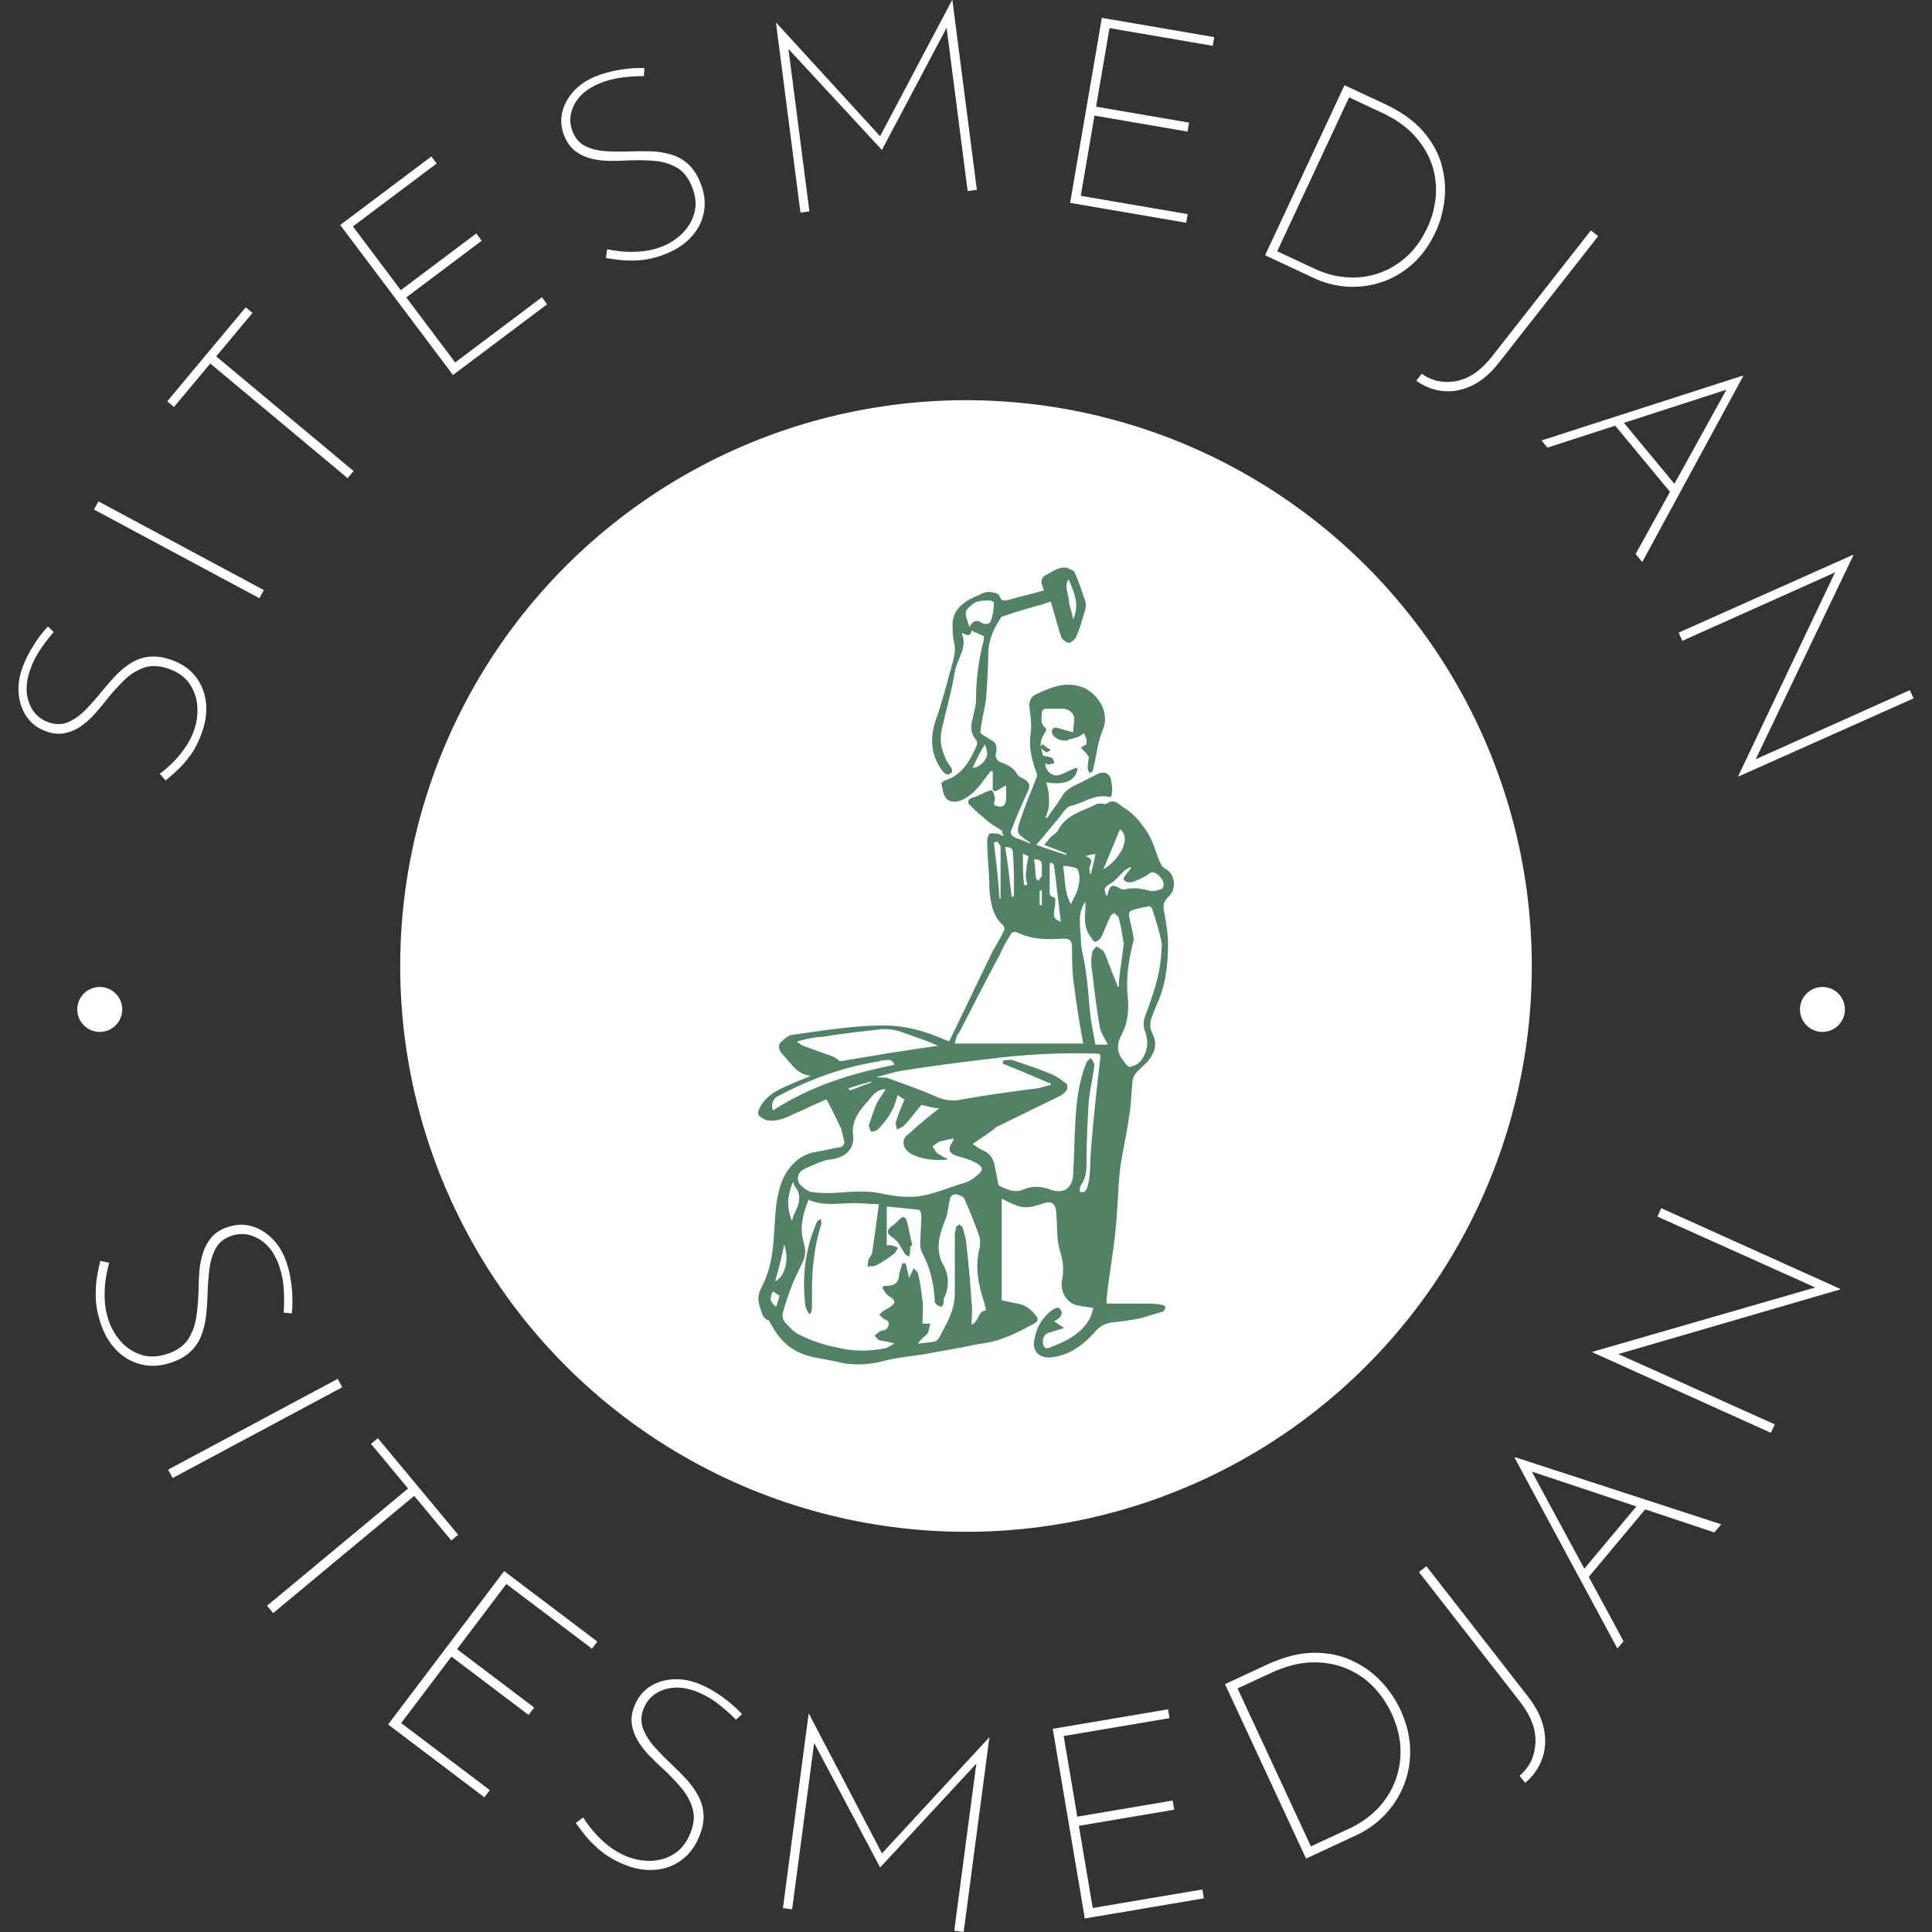<svg xmlns="http://www.w3.org/2000/svg" version="1.1" xmlns:xlink="http://www.w3.org/1999/xlink" xmlns:svgjs="http://svgjs.dev/svgjs" width="1000" height="1000" viewBox="0 0 1000 1000"><rect x="0" y="0" width="1000" height="1000" fill="#333333" stroke="none"/><g transform="matrix(1,0,0,1,0,1.1368683772161603e-13)"><svg viewBox="0 0 280 280" data-background-color="#528265" preserveAspectRatio="xMidYMid meet" height="1000" width="1000" xmlns="http://www.w3.org/2000/svg" xmlns:xlink="http://www.w3.org/1999/xlink"><g id="tight-bounds" transform="matrix(1,0,0,1,0,-2.842170943040401e-14)"><svg viewBox="0 0 280 280" height="280" width="280"><g><svg viewBox="0 0 280 280" height="280" width="280"><g><svg viewBox="0 0 280 280" height="280" width="280"><g id="textblocktransform"><svg viewBox="0 0 280 280" height="280" width="280" id="textblock"><g><svg viewBox="0 0 280 280" height="280" width="280"><g transform="matrix(1,0,0,1,57.504,57.504)"><svg viewBox="0 0 164.992 164.992" height="164.992" width="164.992"><g><circle r="82" cx="82.496" cy="82.496" fill="#ffffff" data-fill-palette-color="accent"></circle><svg xmlns="http://www.w3.org/2000/svg" xmlns:xlink="http://www.w3.org/1999/xlink" version="1.1" x="24.749" y="24.749" viewBox="17.17 4.854 37.263 71.401" enable-background="new 0 0 80 80" xml:space="preserve" height="115.494" width="115.494" class="icon-o-0" data-fill-palette-color="quaternary" id="o-0"><path d="M39.1 28.5c-0.4-0.3-0.8-0.5-1.2-0.8-0.6-0.5-1.2-1-1.8-1.6-0.2-0.2-0.1-0.5 0.2-0.6 0.4-0.1 0.8-0.3 1.2-0.5 0.2-0.1 0.5-0.2 0.6-0.2 0.2 0.2 0.2 0.4 0.3 0.7 0 0.2-0.1 0.4-0.1 0.6 0.7 0.4 1.1 0.1 1.1-0.6 0-0.3 0-0.7 0-1 0 0 0-0.1-0.1-0.1-0.3 0.2-0.6 0.4-0.9 0.5-0.1 0-0.1-0.1-0.2-0.1 0-0.6 0-1.2 0-1.7-0.1 0-0.1 0-0.2 0-0.3 0.4-0.6 0.8-0.9 1.2-0.5 0.6-1 1.1-1.7 1.4-0.5 0.2-1.1 0.2-1.4-0.2-0.3-0.4-0.3-0.9-0.4-1.3 0-0.1 0.3-0.3 0.4-0.3 1.5-0.5 2.2-1.8 2.8-3.2 0-0.1 0-0.3-0.1-0.4-0.5-0.6-0.5-1.2-0.3-1.9 0.1-0.6 0.3-1.1 0.3-1.7 0-1.7 0.2-3.3 0.6-5 0.1-0.2 0.1-0.5 0.1-0.7-0.4-0.2-0.7-0.3-1.1-0.5-0.1 0.6-0.4 0.4-0.9 0.2 0.6 1.3-0.4 2.3-0.6 3.5-0.3 1.8-0.8 3.5-1.2 5.3-0.2 1.1 0.1 2 0.6 2.9 0.2 0.3 0.6 0.7 0.2 0.9-0.4 0.3-0.7-0.2-0.9-0.5-0.9-1.4-0.9-2.8-0.4-4.3 0.5-1.4 0.9-2.9 1.3-4.4 0.1-0.2 0.1-0.5 0.2-0.7 0.2-0.7 0.3-1.3 0.1-2-0.1-0.5-0.1-1-0.1-1.5 0-1.3 1.1-2.1 2.4-2.6C37.5 7 37.9 7 38.3 7.1c0.2 0 0.5 0.2 0.5 0.3C39 8 39.4 7.8 39.8 7.7c1-0.3 2-0.5 3-0.8-0.1-0.2-0.1-0.3-0.2-0.5-0.1-0.4 0-0.7 0.4-0.9 0.6-0.3 1.2-0.8 1.9-0.6 0.2 0.1 0.5 0.2 0.6 0.3 0.4 0.9 0.7 1.8 1 2.7 0.1 0.3 0 0.7-0.1 1-0.2 0.7-0.4 1.4-0.7 2.1-0.1 0.3-0.5 0.6-0.7 0.6-0.2 0-0.6-0.3-0.7-0.6-0.3-1-0.6-2-0.9-3.1-0.3 0.1-0.6 0.2-0.9 0.3-1.1 0.3-2.2 0.6-3.3 1-0.1 0-0.3 0.1-0.3 0.2-0.6 0.9-1 1.8-1.1 2.9 0 1.4-0.1 2.9-0.2 4.3-0.1 0.8-0.3 1.5-0.4 2.2-0.1 0.4-0.1 0.7-0.1 0.9 0.4 0.3 0.8 0.5 1.1 0.7 0.3 0.2 0.4 0.5 0.3 1-0.1 0.4 0 0.7 0.4 0.9 0.6 0.2 1.2 0.5 1.5 1.1 0.1 0.2 0.4 0.3 0.6 0.4 0.5 0.3 0.6 0.6 0.3 1.2-0.5 1.1-1 2.2-1.4 3.3-0.2 0.4 0 0.6 0.4 0.8 0.4 0.1 0.8 0.3 1.3 0.5-0.1-0.1-0.1-0.2-0.2-0.2-1.2-0.8-1.1-0.8-0.6-2.3 0.4-1.2 0.9-2.3 1.3-3.4 0.1-0.1 0.1-0.3 0-0.5-0.4-1.1-0.7-2.3-0.5-3.5 0.1-0.7 0-1.5-0.1-2.2-0.1-0.6 0.1-1.1 0.6-1.3 1.3-0.6 2.6-1.2 4.2-0.6 1.2 0.5 2.4 2.1 1.8 3.7-0.5 1.1-0.6 2.4-0.9 3.6 0 0.2-0.2 0.3-0.3 0.4-0.1-0.2-0.2-0.3-0.2-0.5 0-0.3 0.1-0.7 0.1-1-0.2-0.3-0.5-0.6-0.7-0.8 0.1-0.1 0.3-0.2 0.5-0.3 0-0.1 0-0.3 0-0.4 0-0.2-0.2-0.4-0.2-0.6-0.2 0.1-0.3 0.2-0.5 0.3-0.2 0.1-0.4 0.1-0.6 0.2-0.1 0-0.2 0-0.3 0.1-0.5 0.2-1.4-0.1-1.5-0.7 0-0.1 0-0.3 0.1-0.3 0-0.1 0.2-0.1 0.3-0.1 0.5 0.1 0.9 0.3 1.5 0.4 0-0.4 0.1-0.8 0.1-1.2 0-0.5-0.5-0.9-1.1-0.9-0.5 0-1 0-1.5 0-0.1 0-0.3 0.2-0.3 0.3 0 0.5-0.2 1 0.3 1.4 0.1 0.1 0.1 0.3 0 0.4-0.5 0.8-0.5 1.1-0.2 2.1 0.3 0.1 0.6 0.1 0.8 0.2 0.1 0.1 0.2 0.3 0.2 0.5-0.2 0-0.3 0.1-0.5 0.1-0.1 0-0.2-0.1-0.3-0.1 0 0.7 0.7 1.3 1.4 1 0.3-0.1 0.6-0.3 0.9-0.4 0.2-0.1 0.4-0.2 0.6-0.2-0.1 1.1-1.1 1.6-2.8 1.3 0.3 1.1 0.4 2.2-0.1 3.2 0 0 0.1 0 0.1 0 0.1-0.1 0.2-0.1 0.2-0.2 0.4-0.6 0.9-1.2 1.3-1.9 0.5-0.7 1.3-0.9 2-1.3 0.4-0.2 0.8-0.4 1.2-0.6 0.5-0.2 1 0 1.1 0.6 0 0.2 0.1 0.5 0.1 0.7 0 0.2 0 0.5-0.1 0.8 0 0-0.1 0-0.2 0-1.3-0.3-2.3 0.6-3.4 0.8-0.4 0.1-0.7 0.6-1 1-0.7 0.8-1.4 1.7-2.1 2.5 0.8 0.3 1.7 0.6 2.7 0.9 0 0 0-0.1 0-0.1-0.6-0.3-1.3-0.5-2-0.8 0.3-0.3 0.4-0.5 0.6-0.7 0.2-0.2 0.6-0.4 0.7-0.7 0.7-1.3 2.1-1.6 3.3-2.2 0.1-0.1 0.4-0.1 0.5-0.1 0.2 0 0.4 0.1 0.5 0 0.7-0.5 1.1 0.1 1.6 0.4 0.8 0.5 1.4 1.2 2 2.1 0.6 0.9 0.8 1.9 1.2 2.8 0.1 0.2 0.2 0.4 0.4 0.5 1 0.5 1.1 1.9 0.3 2.6-0.3 0.3-0.4 0.5-0.4 1 0.2 1.1 0.4 2.1 0.4 3.2 0 1.8-0.2 3.7-1 5.4-0.1 0.3-0.3 0.7-0.4 1-0.2 0.5-0.3 1 0 1.6 0.5 1 0.2 1.8-0.5 2.6-0.3 0.3-0.7 0.6-1 1-0.2 0.2-0.3 0.6-0.3 0.9-0.1 1-0.1 2-0.3 3-0.2 1.6-0.6 3.1-0.8 4.7-0.2 1.8-0.2 3.6-0.4 5.4-0.2 2.1-0.6 4.1-0.8 6.2 0 0.1 0 0.2 0 0.4 1.2 0 2.3 0 3.4 0 0.5 0 1 0 1.5 0.1 0.1 0 0.3 0.1 0.4 0.2-0.1 0.1-0.1 0.3-0.2 0.4-0.7 0.2-1.3 0.4-2 0.6-0.9 0.2-1.8 0.3-2.7 0.4-0.6 0.1-1.1 0.4-1.5 0.9-1 1.1-2.2 2-3.7 2.2-1.3 0.2-2-0.6-1.6-1.9 0.2-0.9 0.7-1.7 1.5-2.3 0.3-0.2 0.6-0.4 0.8 0 0.2 0.3 0 0.6-0.3 0.8-0.1 0.1-0.2 0.1-0.3 0.2 0.3 0.2 0.5 0.3 0.9 0.6-0.4 0.1-0.7 0.2-1 0.3-0.4 0.1-0.8 0.2-0.9 0.7-0.1 0.6 0.2 1 0.7 0.7 1.3-0.5 2.6-1.1 3.4-2.4 0.2-0.3 0.3-0.7 0.4-1.1-0.4-0.1-0.8-0.1-1.2-0.2-1.1-0.1-1.8-1.2-1.6-2.3 0.2-0.9 0.1-1.8-0.2-2.7-0.3-1-0.2-2.1-0.3-3.1 0-1.1-0.4-1.4-1.4-1-1.5 0.5-1.9 0.3-3.5-0.5 0 3 0 6 0 9.1 0.4 0.1 0.9 0.2 1.4 0.3 0.7 0.1 1.2 0.5 1.6 1 0.3 0.3 0.3 0.6-0.1 0.8-1.5 0.8-3 1.6-4.8 1.8-0.7 0.1-1.4 0.3-2.1 0.4-0.9 0.2-1.8 0.3-2.7 0.5-1.2 0.2-2.5 0.3-3.7 0.6-1.5 0.4-2.9 0.5-4.4 0.1-0.9-0.2-1.9-0.3-2.8-0.6-1.5-0.5-2.4-1.5-3.1-2.8-0.1-0.1-0.1-0.3-0.2-0.3-0.6-0.2-0.6-0.8-0.8-1.3-0.2-0.6-0.1-1.1 0.2-1.7 0.8-1.5 1-3.1 1.1-4.7 0.1-1.3 0.1-2.5 0.4-3.7 0.3-1.6 1.4-3.4 3.4-3.7 0.7-0.1 1.4-0.3 2-0.4 0.3 0 0.5-0.2 0.5-0.5-0.1-0.4-0.2-0.9-0.3-1.2-0.4-0.8-0.8-1.7-1.3-2.6-0.7 0.3-1.4 0.6-2.2 1-1 0.4-1.9 1-2.9 0.9-0.3 0-0.7-0.2-0.9-0.4-0.3-0.3 0-0.6 0.1-0.9 0.6-1 1.6-1.5 2.6-1.9 0.6-0.3 1.2-0.5 1.9-0.8-0.9-0.1-1.4-0.6-1.8-1.1-0.3-0.3-0.5-0.6-0.8-0.9-0.3-0.4-0.4-0.8 0-1.1 0.3-0.3 0.7-0.6 1.1-0.6 2.9-0.4 5.8-0.9 8.7-0.8 1.7 0.1 3.3 0.6 4.9 1.3 0.1 0 0.2 0.1 0.3 0.1 1.3-2.7 2.6-5.4 3.9-8.1 0.3-0.5 0.6-1 0.9-1.6 0.2-0.3 0.2-0.6-0.1-0.8-0.8-0.8-1-1.9-1.1-3.1 0-1.5-0.2-2.9-0.2-4.4 0-0.2 0.1-0.5 0.2-0.6 0.1-0.1 0.4 0 0.7 0 0.2 0 0.4 0.2 0.6 0.2C39 28.6 39 28.5 39.1 28.5zM21.7 61.5c-0.5 1.2-0.8 2.4-0.5 3.6 0.2 0.7 0.3 1.3 0 1.9-0.3 0.7-0.7 1.4-1 2.2-0.3 0.8-0.6 1.6-0.8 2.4-0.1 0.3 0 0.7 0.2 0.9 0.4 0.4 0.8 0.9 1.3 1.1 1 0.5 2.1 0.9 3.2 1.1 1.5 0.4 3 0.4 4.5 0.1 0.3-0.1 0.5-0.3 0.8-0.4-0.5-0.2-0.9-0.2-1.3-0.3-0.2 0-0.3-0.3-0.5-0.4 0.1-0.1 0.3-0.3 0.5-0.4 0.1-0.1 0.3-0.1 0.4-0.1 0.1-0.1 0.3-0.2 0.3-0.3 0.2-0.4 0-0.6-0.3-0.7-0.2-0.1-0.3-0.3-0.5-0.4 0.2-0.1 0.3-0.3 0.5-0.4 0.2-0.1 0.4-0.2 0.5-0.3 0.5-0.3 0.5-0.6 0-0.9-0.2-0.1-0.4-0.3-0.5-0.5-0.3-0.4-0.2-0.5 0.3-0.5 0.5 0 0.9-0.2 1-0.8 0-0.4 0.2-0.8 0.3-1.2 0.1 0 0.2 0 0.3 0 0.1 0.4 0.2 0.9 0.3 1.3 0.1-0.1 0.1-0.3 0.2-0.4 0.1-0.2 0.2-0.4 0.2-0.5 0.1 0.2 0.4 0.3 0.4 0.5 0.2 0.8 0.3 1.6 0.4 2.4 0.1 0.7 0 1.4 0 2.1 0.3 0 0.5 0 0.7 0-0.1 0.3-0.1 0.6-0.2 0.8-0.1 0.2-0.4 0.4-0.5 0.5-0.1 0.1-0.2 0.2-0.4 0.5 0.6-0.1 1-0.1 1.5-0.2 0.1 0 0.2-0.1 0.3-0.2 0.2-0.3 0.4-0.7 0.6-1.1 0.5-0.9 0.9-1.9 0.9-3 0-1.8 0-3.5 0-5.3 0-0.2 0.1-0.4 0.1-0.6 0-0.1 0.2-0.2 0.3-0.3 0.1 0.1 0.3 0.2 0.3 0.3 0.1 0.3 0.2 0.7 0.3 1.1 0.2 1.9 0.4 3.8 0.5 5.6 0.1 0.6 0 1.3 0 2 0.7-0.3 0.5-1.2 1.3-1.3-0.1-0.3-0.1-0.6-0.2-0.8-0.5-1.5-0.8-3.1-0.4-4.7 0.1-0.4 0.1-1-0.1-1.4-0.4-1.1-0.8-2.1-1.3-3.2C35.3 61.1 35 61 34.8 61c-0.1 0-0.4 0.2-0.4 0.3-0.2 0.7-0.2 1.5-0.5 2.1-0.5 1.3-0.9 2.6-0.1 4 0.5 0.9 0.5 2 0 3 0 0.1 0 0.2 0 0.3 0 0.1-0.1 0.3-0.2 0.4-0.2-0.1-0.4-0.1-0.5-0.3C33 70.8 33 70.6 33 70.4c-0.1-1.4-0.4-2.8-1.1-4.1-0.1-0.2-0.2-0.5-0.2-0.7 0-0.9 0.1-1.8 0.1-2.7 0-0.2-0.1-0.4-0.2-0.5-0.9-0.1-1.9-0.2-2.9-0.3 0 1.1 0 2.3 0 3.5 0.1 0 0.3-0.1 0.4 0 0.2 0 0.4 0.1 0.6 0.2-0.1 0.2-0.2 0.4-0.3 0.5-0.5 0.4-1.1 0.8-1.7 1.1-0.2 0.1-0.4 0-0.7 0.1 0-0.2 0-0.5 0.1-0.7 0.1-0.2 0.3-0.4 0.3-0.6 0.2-1.4 0.4-2.8 0.6-4.3-0.7 0-1.5-0.1-2.2-0.1C24.4 61.8 23.1 62.1 21.7 61.5zM36.4 56.5c0.4 0.3 0.7 0.5 1 0.6 0.6 0.3 0.9 0.8 1 1.5 0.1 0.5 0.2 1 0.3 1.5 0 0.1 0.1 0.2 0.2 0.2 0.6 0.3 1.3 0.6 2 0.3 0.9-0.4 1.7-0.3 2.5 0 1.1 0.4 1.9-0.1 2-1.3 0.1-1.6 0.1-3.2 0.2-4.8 0.1-1.8 0.3-3.6 1-5.3 0.1-0.2 0.3-0.3 0.4-0.4 0.1 0.2 0.3 0.4 0.3 0.6-0.1 1.1-0.4 2.2-0.5 3.3-0.1 1.7-0.2 3.5-0.2 5.2 0 0.8 0 1.6-0.5 2.3-0.1 0.1-0.1 0.4-0.1 0.6 0.5 0.1 0.6-0.2 0.7-0.5 0.3-1.1 0.2-2.2 0.3-3.3 0.2-2.6 0.5-5.3 0.8-7.9 0.1-0.7 0.1-0.7-0.6-0.7-3.2-0.1-6.4 0.1-9.5 0.5-2.5 0.3-4.9 0.6-7.4 1-0.8 0.1-1.7 0.4-2.5 0.6 0.4 0.1 0.7 0 1 0.1 1.4 0.5 2.8 1 4.2 1.6 0.8 0.4 1.6 0.5 2.5 0.3 2.2-0.4 4.5-0.7 6.8-1 0.4-0.1 0.7-0.2 1.1-0.3 0 0 0-0.1 0-0.1-1.4-0.6-2.8-1.2-4.3-1.8 0-0.1 0-0.2 0.1-0.3 0.3 0 0.6-0.1 0.8 0 1.2 0.4 2.4 0.8 3.6 1.3 0.4 0.2 0.8 0.5 1.2 0.8 0.1 0.1 0.1 0.5 0 0.6-0.2 0.3-0.5 0.5-0.8 0.6-1.8 0.9-3.7 1.8-5.5 2.7C37.8 55.6 37.1 56 36.4 56.5zM34.8 47.5c3.9 0 7.7 0 11.5 0-0.3-1.7-0.6-3.4-0.8-5.1-0.2-1.2-0.2-2.4-0.2-3.6 0-0.6-0.3-0.7-0.8-0.7-1.3 0.1-2.7 0.1-4-0.5-0.4-0.2-0.6-0.1-0.8 0.3-0.3 0.5-0.6 1-0.8 1.5-1.3 2.4-2.5 4.8-3.7 7.1C34.9 46.8 34.9 47.2 34.8 47.5zM31.8 53c-0.6 0.7-1 1.3-1.6 1.9-0.1 0.1-0.4 0.2-0.6 0.3 0-0.2-0.1-0.4-0.1-0.6 0.2-0.7 0.5-1.4 0.8-2.1-0.2-0.1-0.4-0.2-0.6-0.4-0.1 0.2-0.1 0.2-0.1 0.3-0.3 1.1-0.9 2-1.7 2.8-0.1 0.1-0.4 0.2-0.6 0.2-0.1-0.2-0.2-0.4-0.2-0.6 0.2-0.6 0.4-1.2 0.6-1.7 0.2-0.5 0.6-1 0.9-1.5-0.1 0-0.2 0-0.2 0-0.8 0.1-1.1 0.8-1.6 1.3-0.7 0.8-1.3 1.7-1.1 2.9 0.1 1-0.6 1.8-1.6 2-0.3 0.1-0.7 0.1-1 0.2-0.6 0.2-1.3 0.5-1.9 0.8-0.6 0.4-0.6 1.1-0.1 1.5 0.2 0.2 0.5 0.4 0.8 0.5 0.6 0.1 1.3 0.1 1.9 0.1 1.6-0.1 3.1-0.3 4.7 0.1 1 0.2 2 0.3 3 0.2 1.4-0.2 2.8-0.8 4.1-1.2 0.4-0.1 0.9-0.4 1.2-0.7 0.6-0.4 0.5-0.8-0.1-1.1-0.5-0.3-1-0.4-1.6-0.6-0.8-0.2-1-0.6-0.5-1.3 0-0.1 0.1-0.1 0.1-0.3-0.5 0.1-0.9 0.2-1.3 0.3-0.2 0.1-0.4 0.3-0.6 0.4 0.1 0.2 0.3 0.5 0.4 0.6 0.3 0.2 0.6 0.4 0.9 0.5 0 0 0 0.1 0 0.1-1.1 0.1-2.2 0-3.2-0.5-0.7-0.4-1.1-1.3-0.1-1.9 0.1-0.1 0.2-0.2 0.3-0.3 0.7-0.6 1.4-1.2 2.3-1.9C32.9 53.3 32.3 53.1 31.8 53zM50.3 43.4c0.1 1.1 0 2.2-0.5 3.2-0.4 0.7-0.6 1.5 0 2.3 0.2 0.3 0.5 0.7 0.7 0.7 0.4-0.1 0.8-0.3 1-0.6 0.6-0.8 0.7-1.7 0.3-2.7-0.1-0.3-0.1-0.8 0-1.1 0.7-1.9 1.4-3.8 1.5-5.8 0-0.4 0.1-0.8 0-1.1-0.2-0.9-0.5-1.9-0.8-2.8 0-0.1-0.2-0.3-0.3-0.3-0.5 0.1-1.1 0.2-1.6 0.4-0.1 0-0.2 0.2-0.2 0.4 0.1 0.6 0.3 1.3 0.4 1.9 0 0.1 0.1 0.3 0 0.4C50.4 39.9 50.1 41.6 50.3 43.4zM20.7 47.3c0 0 0 0.1 0 0.1 0.2 0.1 0.3 0.2 0.5 0.3 0.8 0.3 1.7 0.6 2.5 0.9 0.3 0.1 0.6 0.3 0.8 0.5 2.9-0.5 5.9-1 8.8-1.4-1.1-0.5-2.1-0.8-3.2-1.2-0.5-0.2-1.1-0.3-1.7-0.3-1.8 0.2-3.6 0.4-5.5 0.7C22.3 46.9 21.5 47.1 20.7 47.3zM46.5 34.8c-0.8 1.1-0.4 2.3-0.4 3.5 0 0.8 0.3 1.6 0.4 2.5 0.2 1.3 0.3 2.6 0.4 3.8 0.1 1 0.3 1.9 0.5 3 0.3 0 0.8 0 1.1 0-0.2-0.5-0.6-1-0.7-1.5-0.3-1.7-0.5-3.4-0.7-5.1-0.1-0.5-0.1-1.1 0-1.6 0-0.2 0.2-0.4 0.4-0.6 0.2 0.1 0.5 0.3 0.6 0.4 0.3 0.5 0.4 1 0.6 1.4 0.2 0.6 0.5 1.2 0.7 1.8 0 0 0.1 0 0.1 0 0-0.1 0-0.3 0-0.4 0.1-1.1 0.3-2.2 0.4-3.2 0-0.1 0.1-0.3 0-0.4-0.1-0.7-0.2-1.4-0.4-2.1 0-0.2-0.3-0.3-0.4-0.5-0.1 0.1-0.4 0.2-0.4 0.4-0.3 0.6-0.5 1.2-0.8 1.8-0.1 0.2-0.3 0.3-0.5 0.4-0.1 0-0.3-0.2-0.4-0.4-0.6-0.8-0.6-1.6-0.5-2.5C46.5 35.1 46.5 35 46.5 34.8zM29.4 49.4c-0.2-0.4-0.4-0.5-0.8-0.4C28.4 49 28.2 49 28 49.1c-3.2 0.5-6.2 1.6-9 3.1-0.5 0.2-0.7 0.8-0.5 1.3C21.9 51.3 25.5 50.2 29.4 49.4zM48.4 34.3c0.1-0.1 0.1-0.2 0.1-0.2 0.2-0.8 0.4-0.9 1.1-0.5 0.1 0.1 0.3 0.1 0.4 0.1 0.7-0.2 1.5-0.1 2.2 0.1 0.3 0.1 0.7 0 1-0.1 0.4-0.1 0.4-0.6 0.1-1-0.4-0.5-0.8-0.7-1.1-0.4-0.4 0.3-0.9 0.5-1.4 0.7-0.3 0.1-0.8 0.1-0.9-0.3 0.2-0.3 0.4-0.6 0.7-0.9 0 0-0.1-0.1-0.1-0.1-0.2 0.1-0.3 0.2-0.5 0.3-0.4 0.4-0.8 0.9-1.3 1.2C48.2 33.5 48.1 33.6 48.4 34.3zM36.1 10.2c0.3-0.6 0.7-0.7 1.1-0.4 0.3 0.2 0.7 0.1 0.8-0.1 0.2-0.5 0.3-1.1 0.3-1.7 0-0.1-0.3-0.2-0.4-0.2C37.5 7.8 37 7.8 36.6 8c-0.3 0.2-0.7 0.5-0.8 0.8C35.7 9.2 36 9.7 36.1 10.2zM44.5 31.6c0.2 1.2 0.1 2.4 0.7 3.4 0.3-0.6 0.6-1.1 0.7-1.7 0.1-0.4 0.1-1-0.1-1.4-0.1-0.2-0.6-0.2-0.9-0.3C44.7 31.6 44.7 31.6 44.5 31.6zM48.1 31.9c1.4-0.8 2.6-2.8 1.5-3.6C49.1 29.5 48.6 30.7 48.1 31.9zM43.5 31.3c-0.1 0-0.1 0-0.2 0.1 0 0.8 0 1.5 0 2.3 0 0.3-0.1 0.6 0.4 0.7 0.1 0 0.1 0.3 0.1 0.5 0 0.3-0.1 0.5-0.1 0.8-0.1 0.5 0.1 0.7 0.6 0.9-0.2-1.7-0.4-3.3-0.6-5C43.7 31.5 43.6 31.4 43.5 31.3zM20.3 59.9c-0.5 1.2-0.6 2.2-0.1 3.5 0.1-0.4 0.2-0.6 0.3-0.8 0.4-0.8 0.6-1.6-0.1-2.4C20.4 60.1 20.4 60.1 20.3 59.9zM45 5.9c-0.4 0.5-0.1 1.1 0 1.7 0 0.6 0.3 1.2 0.4 1.9C46 8.2 45.5 7.1 45 5.9zM39.9 34.4c0.2-0.1 0.2-0.2 0.2-0.2 0-0.1 0-0.2 0-0.3 0-1.2 0-2.3-0.1-3.5 0-0.4-0.2-0.5-0.7-0.5C39.6 31.5 39.7 32.9 39.9 34.4zM38.8 34.5c0 0 0.1 0 0.1 0 0-1.5 0-3.1 0-4.6 0-0.2-0.2-0.3-0.3-0.5-0.1 0-0.2 0.1-0.3 0.1C38.5 31.1 38.7 32.8 38.8 34.5zM18.7 68.8c0.9-0.4 1.3-2 0.8-3.3C19.3 66.7 19 67.7 18.7 68.8zM36.4 22.8c0.6 0 1.3-0.7 1.3-1.3 0-0.2-0.1-0.5-0.2-0.8C37 21.5 36.7 22.1 36.4 22.8zM42.1 32.8c0.1 0 0.1 0.1 0.2 0.1 0.1-0.1 0.2-0.3 0.3-0.4 0-0.3 0-0.6 0-0.9 0-0.5-0.2-0.6-0.7-0.6C42 31.6 42 32.2 42.1 32.8zM41 33.3c0.1 0 0.2 0 0.3 0-0.1-0.4-0.2-0.8-0.1-1.2 0-0.4 0.1-0.9 0.2-1.4-0.1 0-0.2-0.1-0.5-0.2C40.9 31.5 40.9 32.4 41 33.3zM19.1 70.1c-0.2-0.1-0.4-0.3-0.6-0.4-0.3 0.7-0.3 0.9 0.3 1.4C18.9 70.8 19 70.4 19.1 70.1zM47.4 30.5c-0.4 0.1-0.6 0.1-0.9 0.2 0.6 0.2 0.6 0.5 0.4 0.9-0.1 0.2 0 0.4 0 0.7 0 0 0.1 0 0.1 0C47.1 31.8 47.3 31.2 47.4 30.5zM42.6 33.8c-0.1 0-0.1 0-0.2 0 0 0.4 0 0.9 0 1.3 0.1 0 0.1 0 0.2 0C42.6 34.6 42.6 34.2 42.6 33.8zM25.3 51.5c0 0.1 0 0.1 0.1 0.2 0.6-0.2 1.3-0.5 1.9-0.7 0 0 0-0.1 0-0.1C26.6 51.1 25.9 51.3 25.3 51.5z" fill="#528265" data-fill-palette-color="quaternary"></path><path d="M43.4 21.2c-0.2 0.1-0.4 0.3-0.4 0.2-0.2-0.1-0.4-0.3-0.6-0.4 0.1-0.1 0.2-0.3 0.3-0.3C42.9 20.9 43.1 21 43.4 21.2z" fill="#528265" data-fill-palette-color="quaternary"></path><path d="M22.8 63.2c0 0.2 0.1 0.4 0 0.6-0.6 1.9-0.8 3.9-0.8 5.9 0 0.5 0 1 0 1.5 0 0.2-0.1 0.4-0.1 0.5-0.1 0-0.1 0-0.2 0-0.1-0.3-0.3-0.5-0.3-0.8-0.3-2.5 0-5 1-7.3 0-0.1 0.1-0.1 0.1-0.2C22.6 63.3 22.7 63.3 22.8 63.2z" fill="#528265" data-fill-palette-color="quaternary"></path><path d="M30.8 65.7c0 0.2 0 0.3 0 0.5 0 0.1-0.1 0.3-0.1 0.4-0.1-0.1-0.3-0.1-0.4-0.3-0.2-0.3-0.4-0.7-0.6-1-0.2-0.2-0.4-0.4-0.6-0.5-0.4-0.3-0.4-0.6 0-0.9 0.3-0.2 0.5-0.4 0.8-0.7 0.3-0.3 0.5-0.1 0.6 0.2 0.2 0.7 0.3 1.5 0.5 2.2C30.9 65.6 30.9 65.6 30.8 65.7z" fill="#528265" data-fill-palette-color="quaternary"></path></svg></g></svg></g><g><path d="M6.955 90.796l0.825 0.811c-0.559 0.627-1.183 1.435-1.87 2.423-0.681 0.99-1.209 2.043-1.584 3.157v0c-0.598 1.778-0.624 3.361-0.08 4.75 0.55 1.39 1.495 2.311 2.835 2.76v0c1.02 0.343 1.968 0.323 2.841-0.059 0.874-0.382 1.705-0.977 2.492-1.785 0.785-0.802 1.573-1.694 2.363-2.676v0c0.605-0.744 1.245-1.477 1.919-2.198 0.674-0.721 1.41-1.334 2.207-1.84 0.791-0.508 1.66-0.825 2.609-0.952 0.955-0.125 2.027 0.012 3.217 0.412v0c1.465 0.492 2.632 1.261 3.5 2.305 0.866 1.051 1.396 2.274 1.589 3.669 0.195 1.389 0.035 2.851-0.481 4.385v0c-0.45 1.34-1.017 2.487-1.7 3.442-0.687 0.947-1.37 1.724-2.049 2.332-0.68 0.614-1.208 1.075-1.582 1.381v0l-0.853-0.976c0.542-0.389 1.144-0.905 1.805-1.547 0.664-0.648 1.284-1.384 1.86-2.207 0.574-0.817 1.021-1.702 1.342-2.654v0c0.377-1.121 0.519-2.271 0.428-3.451-0.091-1.18-0.475-2.257-1.152-3.23-0.676-0.973-1.71-1.693-3.099-2.16v0c-1.315-0.442-2.487-0.477-3.518-0.105-1.031 0.371-1.97 0.968-2.818 1.791-0.85 0.829-1.67 1.735-2.459 2.717v0c-0.58 0.753-1.183 1.477-1.807 2.173-0.624 0.696-1.291 1.291-2 1.784-0.709 0.493-1.472 0.826-2.29 0.997-0.819 0.178-1.701 0.108-2.646-0.211v0c-1.196-0.402-2.133-1.065-2.812-1.99-0.681-0.919-1.097-1.992-1.249-3.22-0.158-1.231-0.012-2.516 0.439-3.856v0c0.36-1.071 0.895-2.176 1.606-3.317 0.707-1.149 1.431-2.101 2.172-2.855z" fill="#ffffff" data-fill-palette-color="primary"></path><path d="M37.6 86.703l-23.976-12.855 0.637-1.188 23.976 12.856z" fill="#ffffff" data-fill-palette-color="primary"></path><path d="M25.217 58.983l-0.981-0.818 11.376-13.63 0.981 0.819-5.256 6.297 19.905 16.614-0.864 1.034-19.904-16.613z" fill="#ffffff" data-fill-palette-color="primary"></path><path d="M65.651 54.352l-16.346-21.747 13.21-9.929 0.767 1.021-12.132 9.12 6.941 9.234 10.936-8.221 0.792 1.054-10.936 8.22 7.083 9.424 12.568-9.447 0.762 1.014z" fill="#ffffff" data-fill-palette-color="primary"></path><path d="M93.392 9.874l-0.067 1.155c-0.84-0.008-1.859 0.055-3.055 0.188-1.194 0.139-2.334 0.435-3.419 0.886v0c-1.732 0.721-2.941 1.743-3.628 3.066-0.684 1.329-0.755 2.646-0.212 3.952v0c0.414 0.994 1.052 1.694 1.915 2.1 0.863 0.406 1.858 0.64 2.985 0.7 1.121 0.063 2.311 0.068 3.57 0.016v0c0.959-0.034 1.931-0.035 2.918-0.002 0.987 0.033 1.933 0.183 2.838 0.45 0.903 0.261 1.714 0.707 2.434 1.337 0.723 0.636 1.325 1.534 1.807 2.692v0c0.594 1.427 0.784 2.811 0.57 4.152-0.22 1.344-0.792 2.548-1.716 3.612-0.917 1.062-2.123 1.903-3.617 2.525v0c-1.305 0.543-2.542 0.872-3.71 0.986-1.165 0.106-2.2 0.104-3.104-0.006-0.91-0.108-1.604-0.202-2.082-0.282v0l0.174-1.285c0.65 0.152 1.434 0.265 2.352 0.341 0.925 0.073 1.887 0.055 2.886-0.053 0.993-0.106 1.953-0.352 2.881-0.738v0c1.091-0.454 2.051-1.104 2.879-1.95 0.828-0.846 1.386-1.843 1.673-2.992 0.287-1.15 0.149-2.401-0.414-3.755v0c-0.533-1.28-1.278-2.186-2.237-2.718-0.958-0.531-2.026-0.845-3.203-0.942-1.184-0.094-2.405-0.115-3.664-0.063v0c-0.949 0.059-1.89 0.082-2.825 0.071-0.935-0.012-1.821-0.122-2.66-0.331-0.838-0.209-1.591-0.565-2.258-1.067-0.673-0.5-1.201-1.21-1.584-2.13v0c-0.485-1.165-0.602-2.307-0.353-3.427 0.243-1.117 0.777-2.137 1.602-3.06 0.822-0.929 1.886-1.665 3.191-2.208v0c1.043-0.434 2.227-0.759 3.554-0.975 1.33-0.225 2.523-0.306 3.579-0.245z" fill="#ffffff" data-fill-palette-color="primary"></path><path d="M117.306 30.642l-1.297 0.167-3.548-27.512 0.04-0.005 15.418 16.851-0.58-0.005 10.65-20.133 0.039-0.005 3.548 27.512-1.336 0.172-3.149-24.417 0.186 0.596-9.43 17.808-0.079 0.01-13.719-14.823 0.119-0.554z" fill="#ffffff" data-fill-palette-color="primary"></path><path d="M155.091 29.401l4.597-26.814 16.287 2.793-0.216 1.259-14.959-2.564-1.952 11.385 13.485 2.312-0.223 1.299-13.485-2.312-1.992 11.62 15.497 2.656-0.214 1.25z" fill="#ffffff" data-fill-palette-color="primary"></path><path d="M190.398 40.291l-7.055-3.296 11.515-24.647 5.861 2.738c2.376 1.11 4.22 2.427 5.535 3.952 1.317 1.519 2.211 3.14 2.682 4.862 0.469 1.728 0.605 3.425 0.41 5.091-0.195 1.666-0.624 3.208-1.286 4.626v0c-0.881 1.885-1.992 3.429-3.334 4.631-1.342 1.203-2.823 2.078-4.442 2.627-1.617 0.542-3.274 0.767-4.973 0.673-1.696-0.1-3.333-0.519-4.913-1.257zM195.521 14.112l-10.421 22.305 5.449 2.545c1.514 0.707 3.058 1.115 4.633 1.224 1.578 0.118 3.108-0.075 4.59-0.578 1.479-0.497 2.827-1.293 4.045-2.386 1.221-1.084 2.24-2.5 3.056-4.248v0c0.64-1.37 1.037-2.829 1.191-4.375 0.154-1.546-0.009-3.077-0.49-4.592-0.489-1.512-1.323-2.933-2.503-4.263-1.179-1.331-2.792-2.474-4.838-3.431v0z" fill="#ffffff" data-fill-palette-color="primary"></path><path d="M231.621 34.224l-14.411 18.374c-1.223 1.559-2.54 2.666-3.952 3.321-1.412 0.655-2.805 0.906-4.178 0.752-1.383-0.153-2.657-0.653-3.823-1.499v0 0l0.783-0.998c1.52 1.058 3.207 1.407 5.059 1.047 1.847-0.364 3.555-1.547 5.124-3.548v0l14.338-18.281z" fill="#ffffff" data-fill-palette-color="primary"></path><path d="M224.265 64.872l-0.86-1.037 29.145-9.389 0.076 0.091-14.621 26.921-0.96-1.16 13.646-24.711 0.916 0.438zM233.887 61.455l1.125-0.584 8.083 9.757-0.757 1.027z" fill="#ffffff" data-fill-palette-color="primary"></path><path d="M251.955 112.537l-0.033-0.073 14.251-29.987 0.494 0.159-22.855 10.242-0.533-1.194 25.296-11.288 0.032 0.072-14.43 30.144-0.206-0.364 22.819-10.226 0.533 1.194z" fill="#ffffff" data-fill-palette-color="primary"></path><path d="M42.287 190.36l-1.176-0.136c0.072-0.861 0.081-1.906 0.028-3.136-0.055-1.236-0.276-2.427-0.663-3.572v0c-0.615-1.821-1.579-3.126-2.893-3.917-1.309-0.799-2.651-0.965-4.028-0.5v0c-1.045 0.353-1.806 0.959-2.282 1.817-0.471 0.856-0.778 1.856-0.921 2.999-0.144 1.143-0.234 2.362-0.27 3.657v0c-0.025 0.978-0.09 1.972-0.195 2.984-0.107 1.005-0.327 1.962-0.661 2.869-0.328 0.906-0.843 1.704-1.544 2.394-0.693 0.694-1.652 1.249-2.879 1.663v0c-1.495 0.505-2.922 0.597-4.278 0.274-1.361-0.314-2.551-0.978-3.571-1.993-1.028-1.019-1.807-2.314-2.337-3.885v0c-0.463-1.37-0.71-2.657-0.74-3.86-0.028-1.197 0.043-2.256 0.212-3.177 0.178-0.918 0.324-1.619 0.44-2.104v0l1.304 0.27c-0.198 0.652-0.369 1.446-0.513 2.38-0.142 0.94-0.19 1.922-0.145 2.946 0.042 1.032 0.227 2.032 0.555 3.002v0c0.387 1.145 0.982 2.174 1.786 3.088 0.808 0.905 1.791 1.545 2.95 1.921 1.152 0.377 2.439 0.326 3.859-0.154v0c1.352-0.457 2.331-1.157 2.939-2.102 0.614-0.947 1.009-2.018 1.184-3.213 0.179-1.204 0.287-2.45 0.325-3.739v0c0.006-0.971 0.046-1.936 0.12-2.895 0.08-0.961 0.257-1.861 0.531-2.7 0.272-0.845 0.686-1.591 1.241-2.239 0.563-0.644 1.33-1.129 2.299-1.457v0c1.226-0.414 2.4-0.459 3.521-0.134 1.129 0.33 2.136 0.948 3.022 1.855 0.894 0.911 1.572 2.052 2.035 3.422v0c0.37 1.095 0.621 2.331 0.751 3.71 0.129 1.372 0.127 2.592-0.006 3.662z" fill="#ffffff" data-fill-palette-color="primary"></path><path d="M24.363 212.989l24.578-13.157 0.655 1.223-24.579 13.157z" fill="#ffffff" data-fill-palette-color="primary"></path><path d="M53.765 209.259l0.998-0.83 11.639 14.005-0.998 0.829-5.376-6.469-20.443 16.99-0.887-1.067 20.443-16.989z" fill="#ffffff" data-fill-palette-color="primary"></path><path d="M56.246 249.926l16.818-22.235 13.511 10.219-0.782 1.035-12.406-9.383-7.148 9.451 11.181 8.456-0.813 1.075-11.18-8.457-7.285 9.632 12.848 9.718-0.789 1.043z" fill="#ffffff" data-fill-palette-color="primary"></path><path d="M107.54 248.438l-0.881 0.791c-0.598-0.624-1.375-1.323-2.332-2.097-0.963-0.777-2.002-1.4-3.116-1.868v0c-1.772-0.744-3.389-0.886-4.85-0.426-1.465 0.452-2.479 1.348-3.042 2.688v0c-0.427 1.017-0.477 1.988-0.149 2.913 0.33 0.92 0.876 1.812 1.637 2.676 0.762 0.864 1.616 1.739 2.563 2.624v0c0.716 0.666 1.418 1.373 2.107 2.121 0.683 0.745 1.253 1.544 1.712 2.396 0.461 0.846 0.719 1.76 0.772 2.742 0.062 0.979-0.158 2.065-0.66 3.258v0c-0.611 1.455-1.487 2.585-2.627 3.388-1.136 0.812-2.422 1.264-3.858 1.356-1.444 0.095-2.93-0.178-4.459-0.82v0c-1.334-0.56-2.461-1.227-3.382-2.001-0.915-0.771-1.662-1.526-2.241-2.263-0.57-0.741-0.999-1.315-1.286-1.723v0l1.066-0.798c0.358 0.58 0.839 1.234 1.444 1.96 0.611 0.729 1.315 1.415 2.112 2.059 0.801 0.652 1.673 1.176 2.617 1.572v0c1.114 0.468 2.28 0.703 3.497 0.706 1.213-0.006 2.344-0.319 3.392-0.939 1.046-0.614 1.859-1.612 2.44-2.994v0c0.553-1.315 0.676-2.513 0.371-3.594-0.303-1.087-0.844-2.092-1.624-3.015-0.784-0.931-1.646-1.838-2.587-2.719v0c-0.724-0.648-1.421-1.317-2.09-2.007-0.668-0.696-1.225-1.424-1.672-2.185-0.453-0.763-0.738-1.567-0.856-2.412-0.109-0.848 0.034-1.744 0.43-2.689v0c0.501-1.193 1.245-2.103 2.231-2.727 0.995-0.628 2.125-0.974 3.391-1.036 1.274-0.066 2.578 0.181 3.912 0.741v0c1.066 0.448 2.158 1.079 3.277 1.892 1.113 0.812 2.027 1.622 2.741 2.43z" fill="#ffffff" data-fill-palette-color="primary"></path><path d="M114.803 276.713l-1.336-0.177 3.728-28.188 0.039 0.005 10.847 20.752-0.579-0.157 15.848-17.141 0.039 0.005-3.727 28.188-1.366-0.181 3.308-25.015 0.035 0.644-14.036 15.153-0.078-0.011-9.694-18.29 0.27-0.524z" fill="#ffffff" data-fill-palette-color="primary"></path><path d="M157.22 278.04l-4.647-27.489 16.704-2.824 0.216 1.28-15.336 2.592 1.975 11.684 13.822-2.337 0.225 1.329-13.823 2.336 2.013 11.908 15.884-2.685 0.218 1.289z" fill="#ffffff" data-fill-palette-color="primary"></path><path d="M196.523 265.996l-7.242 3.364-11.744-25.284 6.02-2.797c2.438-1.132 4.687-1.715 6.748-1.747 2.063-0.026 3.925 0.344 5.584 1.11 1.659 0.766 3.08 1.778 4.261 3.035 1.178 1.251 2.106 2.605 2.781 4.06v0c0.899 1.935 1.376 3.825 1.433 5.671 0.062 1.843-0.227 3.579-0.868 5.21-0.632 1.634-1.547 3.082-2.745 4.344-1.195 1.269-2.604 2.28-4.228 3.034zM179.359 244.704l10.629 22.886 5.589-2.596c1.551-0.721 2.892-1.66 4.022-2.819 1.127-1.164 1.985-2.491 2.575-3.981 0.581-1.493 0.847-3.077 0.797-4.751-0.055-1.671-0.499-3.402-1.331-5.193v0c-0.654-1.408-1.533-2.681-2.638-3.822-1.114-1.143-2.425-2.023-3.935-2.64-1.504-0.62-3.167-0.907-4.988-0.861-1.822 0.045-3.784 0.556-5.886 1.532v0z" fill="#ffffff" data-fill-palette-color="primary"></path><path d="M206.727 226.987l14.707 18.872c1.246 1.599 2.024 3.183 2.333 4.75 0.3 1.567 0.203 3.016-0.292 4.348-0.496 1.341-1.308 2.485-2.437 3.432v0 0l-0.804-1.032c1.434-1.243 2.198-2.831 2.292-4.763 0.103-1.931-0.647-3.925-2.251-5.982v0l-14.635-18.778z" fill="#ffffff" data-fill-palette-color="primary"></path><path d="M235.294 237.851l-0.889 1.064-14.893-27.631 0.076-0.091 29.861 9.721-0.985 1.178-27.461-9.148 0.283-1.003zM230.045 228.79l-0.787-1.02 8.335-9.973 1.169 0.563z" fill="#ffffff" data-fill-palette-color="primary"></path><path d="M266.713 186.803l-0.033 0.072-32.672 9.52-0.215-0.488 23.415 10.519-0.554 1.229-25.882-11.676 0.033-0.073 32.925-9.503-0.143 0.414-23.379-10.503 0.55-1.219z" fill="#ffffff" data-fill-palette-color="primary"></path><path d="M11.199 146.296c0-1.8 1.459-3.258 3.258-3.258 1.8 0 3.258 1.459 3.259 3.258 0 1.8-1.459 3.258-3.259 3.259-1.8 0-3.258-1.459-3.258-3.259z" fill="#ffffff" data-fill-palette-color="primary"></path><path d="M260.863 146.296c0-1.8 1.459-3.258 3.258-3.258 1.8 0 3.258 1.459 3.259 3.258 0 1.8-1.459 3.258-3.259 3.259-1.8 0-3.258-1.459-3.258-3.259z" fill="#ffffff" data-fill-palette-color="primary"></path></g></svg></g></svg></g></svg></g></svg></g><defs></defs></svg><rect width="280" height="280" fill="none" stroke="none" visibility="hidden"></rect></g></svg></g></svg>